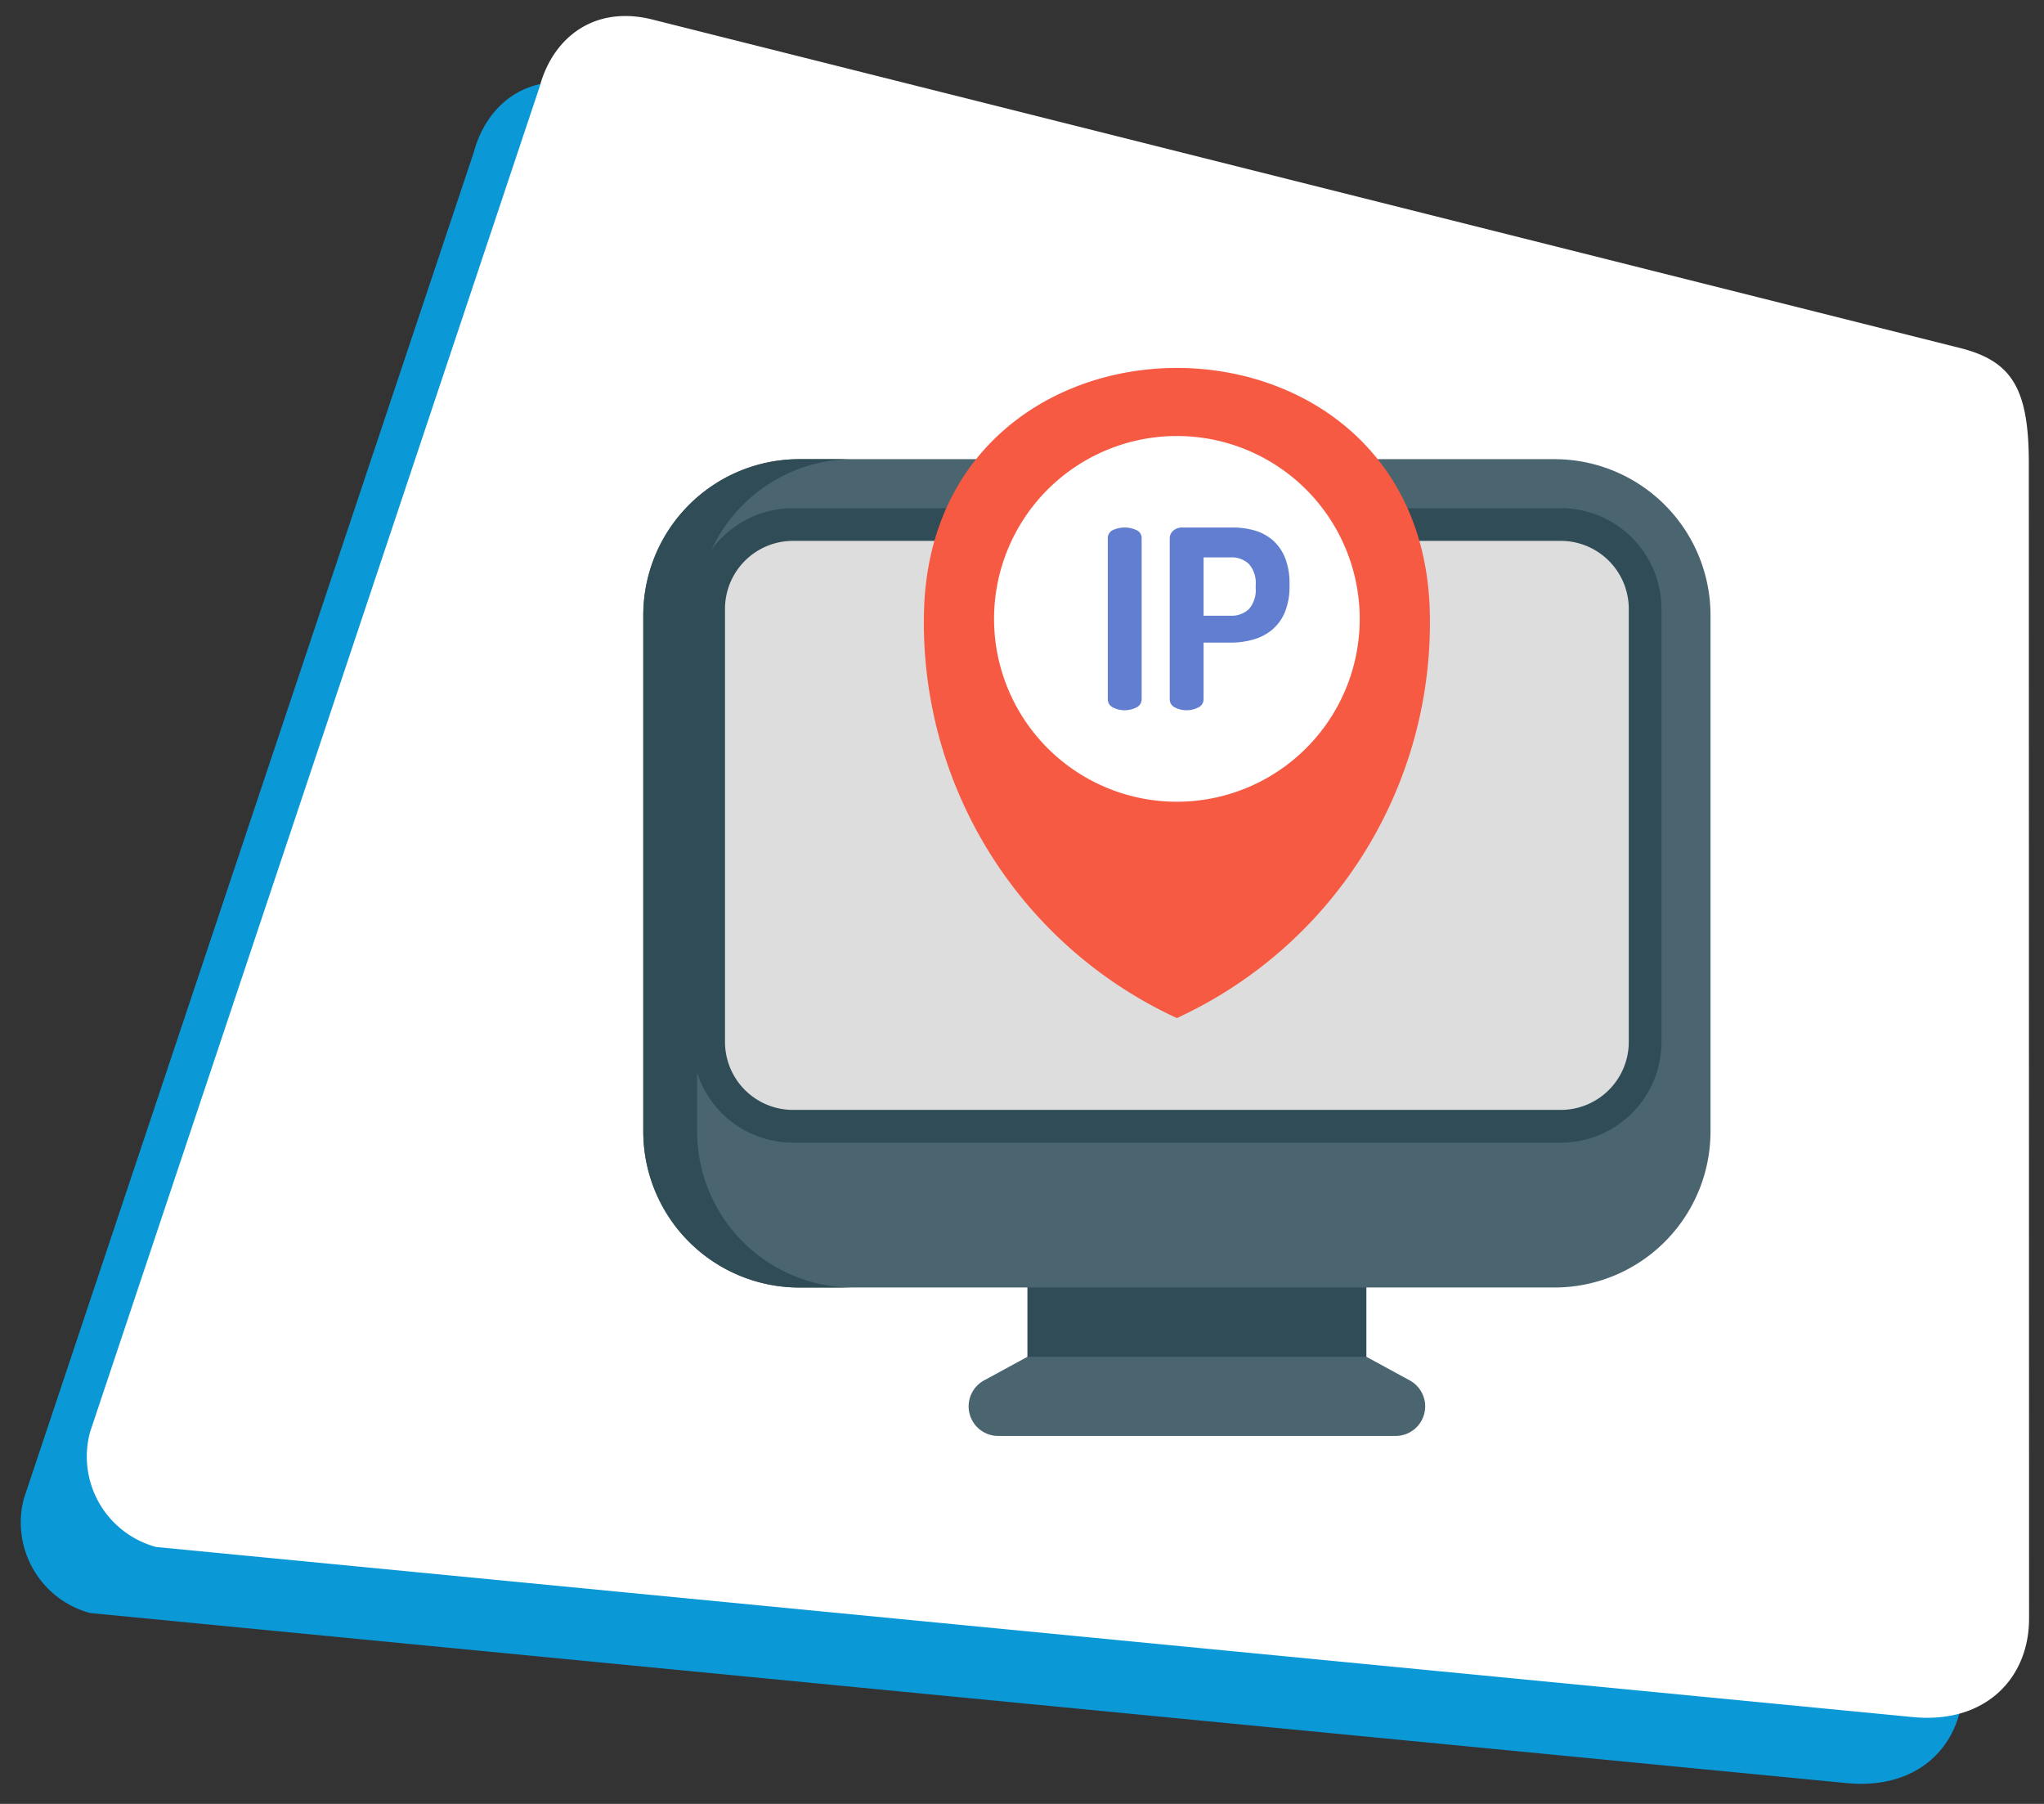 <svg id="ip-address" xmlns="http://www.w3.org/2000/svg" xmlns:xlink="http://www.w3.org/1999/xlink" width="216.693" height="191.201" viewBox="0 0 216.693 191.201">
  <rect x="0" y="0" width="216.693" height="191.201" fill="#333333" stroke="none"/>
  <defs>
    <clipPath id="clip-path">
      <rect y="5" width="209.693" height="184.201" fill="none"/>
    </clipPath>
  </defs>
  <g id="Group_11142" data-name="Group 11142" transform="translate(-16.153 2)">
    <g id="Scroll_Group_1" data-name="Scroll Group 1" transform="translate(16.153 0)" clip-path="url(#clip-path)" style="isolation: isolate">
      <path id="Path_27813" data-name="Path 27813" d="M19.043,2.272,161.987,0c5.485,0,7.91,2.389,9.932,9.932l31.729,118.245c1.628,6.076-1.554,11.94-9.089,13.248L9.932,172.255A9.932,9.932,0,0,1,0,162.323L9.112,12.2C9.112,6.926,12.425,2.272,19.043,2.272Z" transform="matrix(0.966, 0.259, -0.259, 0.966, 44.583, 0)" fill="#0b98d6"/>
    </g>
  </g>
  <g id="Group_11421" data-name="Group 11421" transform="translate(-9.153 -5)">
    <g id="Scroll_Group_1-2" data-name="Scroll Group 1" transform="translate(16.153 0)" clip-path="url(#clip-path)" style="isolation: isolate">
      <path id="Path_27813-2" data-name="Path 27813" d="M19.043,2.272,161.987,0c5.485,0,7.91,2.389,9.932,9.932l31.729,118.245c1.628,6.076-1.554,11.94-9.089,13.248L9.932,172.255A9.932,9.932,0,0,1,0,162.323L9.112,12.2C9.112,6.926,12.425,2.272,19.043,2.272Z" transform="matrix(0.966, 0.259, -0.259, 0.966, 44.583, 0)" fill="#fff"/>
    </g>
  </g>
  <g id="ip" transform="translate(68.198 39.001)">
    <path id="Path_35313" data-name="Path 35313" d="M184.2,417.414h35.935v17.547H184.2Zm0,0" transform="translate(-143.477 -325.127)" fill="#304c56"/>
    <path id="Path_35314" data-name="Path 35314" d="M96.595,43.73H16.552A16.548,16.548,0,0,0,0,60.28v54.7a16.548,16.548,0,0,0,16.548,16.548H96.595a16.548,16.548,0,0,0,16.549-16.548V60.28A16.55,16.55,0,0,0,96.595,43.73Zm0,0" transform="translate(-0.003 -34.063)" fill="#4b6570"/>
    <path id="Path_35315" data-name="Path 35315" d="M22.259,131.532h-5.71A16.549,16.549,0,0,1,0,114.983v-54.7A16.549,16.549,0,0,1,16.548,43.73h5.71A16.549,16.549,0,0,0,5.71,60.279v54.7A16.549,16.549,0,0,0,22.259,131.532Zm0,0" transform="translate(0 -34.063)" fill="#304c56"/>
    <path id="Path_35316" data-name="Path 35316" d="M201.263,482.456H159.136a3.135,3.135,0,0,1-1.5-5.89l4.593-2.5h35.935l4.594,2.5A3.135,3.135,0,0,1,201.263,482.456Zm0,0" transform="translate(-121.506 -369.257)" fill="#4b6570"/>
    <path id="Path_35317" data-name="Path 35317" d="M31.324,129.914V84a8.936,8.936,0,0,1,8.936-8.936h81.414A8.936,8.936,0,0,1,130.61,84v45.912a8.936,8.936,0,0,1-8.936,8.936H40.26A8.936,8.936,0,0,1,31.324,129.914Zm0,0" transform="translate(-24.399 -58.47)" fill="#deddde"/>
    <path id="Path_35318" data-name="Path 35318" d="M115.574,134.479H34.16a10.679,10.679,0,0,1-10.668-10.668V77.9A10.681,10.681,0,0,1,34.16,67.23h81.414A10.681,10.681,0,0,1,126.242,77.9v45.912A10.68,10.68,0,0,1,115.574,134.479ZM34.16,70.694a7.213,7.213,0,0,0-7.2,7.2v45.913a7.213,7.213,0,0,0,7.2,7.2h81.414a7.213,7.213,0,0,0,7.2-7.2V77.9a7.214,7.214,0,0,0-7.2-7.205Zm0,0" transform="translate(-18.298 -52.367)" fill="#304c56"/>
    <path id="Path_35319" data-name="Path 35319" d="M188.165,25.848c-.849-34.466-52.774-34.466-53.623,0q-.014.578-.015,1.158a46.123,46.123,0,0,0,26.826,41.9,46.123,46.123,0,0,0,26.827-41.9Q188.18,26.426,188.165,25.848Zm0,0" transform="translate(-104.784)" fill="#f75a42"/>
    <path id="Path_35320" data-name="Path 35320" d="M206.962,52.01A19.382,19.382,0,1,1,187.58,32.629,19.381,19.381,0,0,1,206.962,52.01Zm0,0" transform="translate(-131.011 -25.416)" fill="#fff"/>
    <g id="Group_12511" data-name="Group 12511" transform="translate(49.246 16.91)">
      <path id="Path_35321" data-name="Path 35321" d="M225.736,76.742a2.976,2.976,0,0,0-2.423,0,.917.917,0,0,0-.574.879V94.691a.952.952,0,0,0,.571.878,2.733,2.733,0,0,0,2.43,0,.951.951,0,0,0,.586-.878V77.622A.918.918,0,0,0,225.736,76.742Zm0,0" transform="translate(-222.738 -76.484)" fill="#617ed1"/>
      <path id="Path_35322" data-name="Path 35322" d="M264.664,79.716a4.887,4.887,0,0,0-1.3-1.871,5.067,5.067,0,0,0-1.923-1.042,8.415,8.415,0,0,0-2.362-.319H253.8a1.428,1.428,0,0,0-1,.339,1.056,1.056,0,0,0-.37.8V94.691a.953.953,0,0,0,.572.878,2.733,2.733,0,0,0,2.43,0,.951.951,0,0,0,.585-.878V88.685h2.855a8.73,8.73,0,0,0,2.44-.332,5.43,5.43,0,0,0,2-1.055,4.865,4.865,0,0,0,1.338-1.871,7.268,7.268,0,0,0,.479-2.791V82.48A7.374,7.374,0,0,0,264.664,79.716Zm-3.122,2.869V82.9a3.045,3.045,0,0,1-.71,2.223,2.658,2.658,0,0,1-1.96.71h-2.854V79.651h2.854a2.662,2.662,0,0,1,1.96.71A3.049,3.049,0,0,1,261.542,82.585Zm0,0" transform="translate(-245.865 -76.484)" fill="#617ed1"/>
    </g>
  </g>
</svg>
